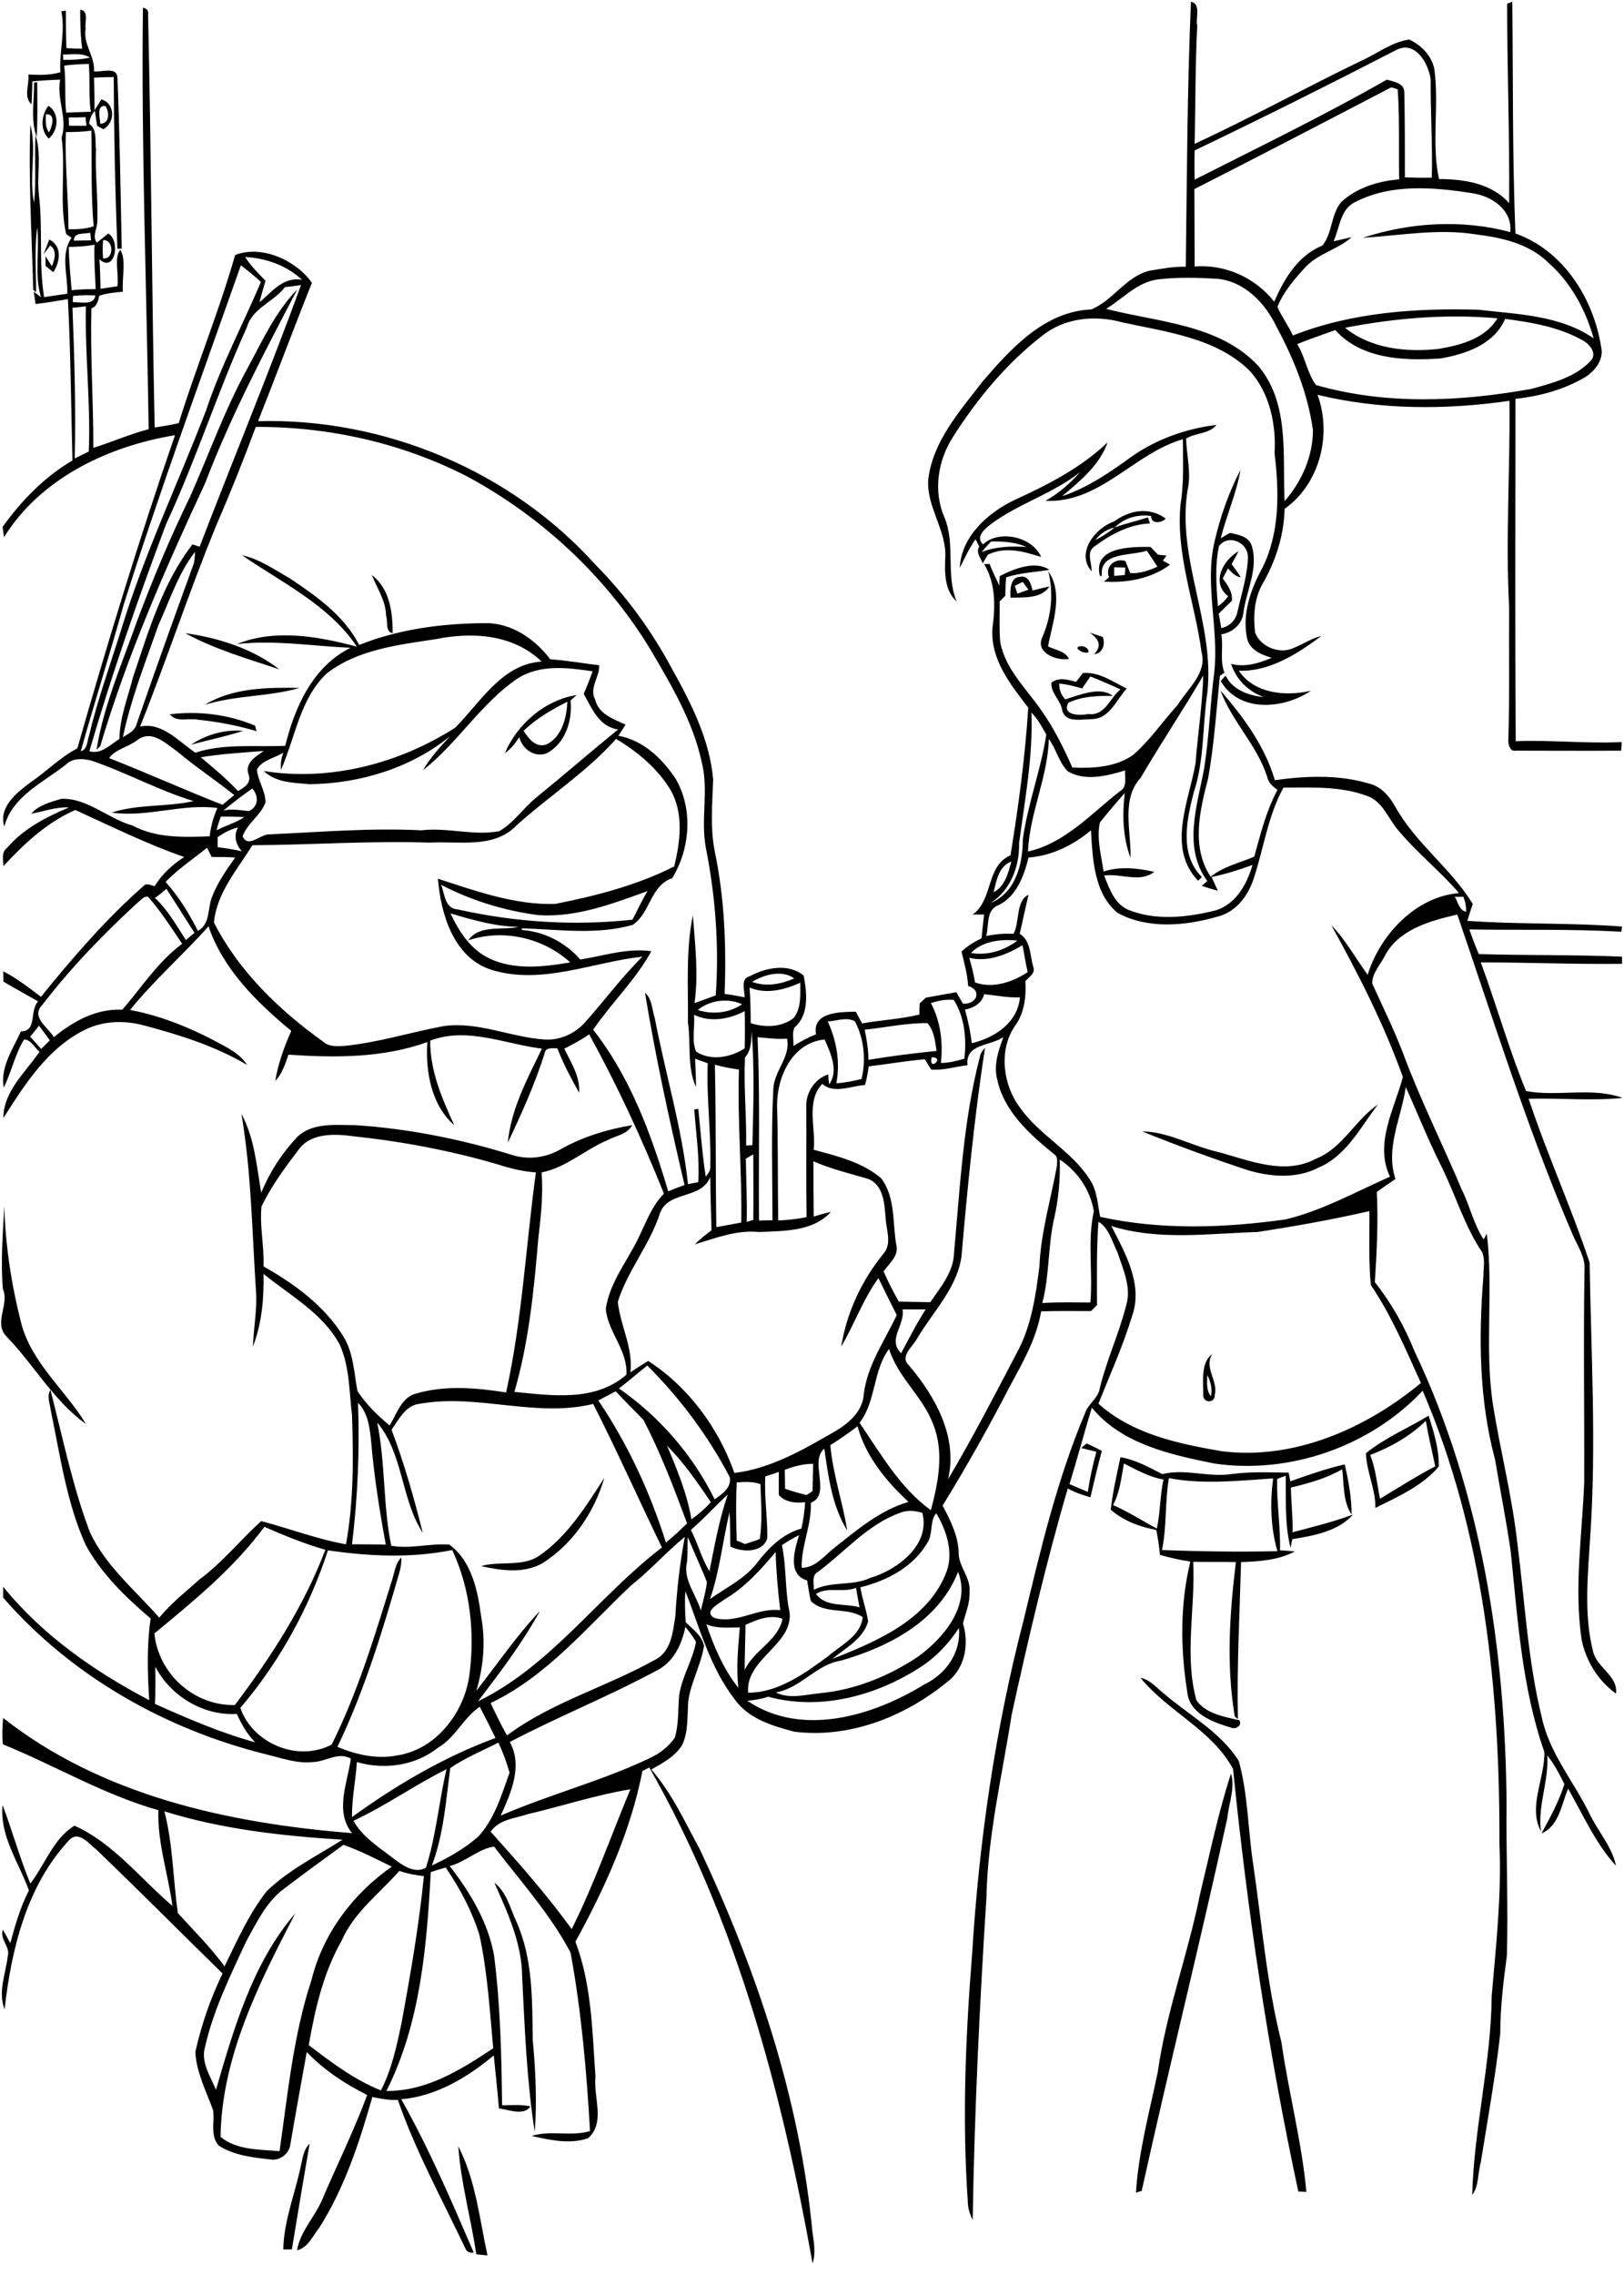 <?xml version="1.0" encoding="utf-8"?>
<!-- Generator: Adobe Illustrator 21.0.2, SVG Export Plug-In . SVG Version: 6.00 Build 0)  -->
<svg version="1.2" baseProfile="tiny" id="Layer_1" xmlns="http://www.w3.org/2000/svg" xmlns:xlink="http://www.w3.org/1999/xlink"
	 x="0px" y="0px" viewBox="0 0 567 794" overflow="scroll" xml:space="preserve">
<path d="M160,749.1c6.1,11.8,7.4,25.3,10.2,38.1c-1.3-0.1-2.6-0.3-3.9-0.4C164.4,774.2,160.9,761.8,160,749.1 M105,756.1
	c0.7-2.8,0.9-5.8,3.1-7.9c-2.1,12.3-4.2,24.6-6.2,36.9c-0.8,0-2.3,0-3,0C99.1,775.1,103,765.7,105,756.1 M172.6,657.1
	c4.3,3.3,5.5,8.9,7.7,13.6c5.8,13,5.5,27.4,5.7,41.3c1,10.6,1.5,21.5,0.7,32.1c-2.8-17.9-3.5-36.2-4.4-54.3
	C182.2,678.2,177.2,667.5,172.6,657.1 M419,661c3.4-14,6.4-28.6,10.8-42c1.5,5.1-0.8,10.5-1.3,15.6c-9.5,43.5-20.3,86.7-29.9,130.1
	c-0.5,0.1-1.5,0.4-2,0.6c0.9-14.2,4.7-28.1,7.6-42C407.2,702.1,414.8,682,419,661 M398.2,585.6c3.5,0.7,5.7,3.6,8.4,5.7
	c8.8,7.5,19.6,13.3,25.9,23.3c3.3,11.9,3.2,24.4,5.1,36.5c3,20.6,4.7,41.5,9.8,61.7c2.5,17.5,7.1,34.7,8.7,52.2
	c-0.7,0-2.1-0.1-2.8-0.1c-10.5-48.7-17.8-98-22.8-147.5C423.2,603.8,407.8,597.4,398.2,585.6 M188.1,543.1
	c10-6.8,16.5-17.4,22.9-27.3c-3.5,12-11,23.1-21.6,29.8c-6.6,3.7-14.4,2.6-21.4,1C174.4,544.7,182.1,547,188.1,543.1 M408.1,515.9
	c-1.4,8.3-0.7,16.8-2.4,25.1c13.4,0.5,26.9,0.7,40.3,0.4c-2.4-8.2-2.6-17-1.5-25.4C432.5,516.8,420.1,518.2,408.1,515.9
	 M392.4,510.8c-0.9,4.9-1.4,10.1-3.8,14.5c5.3,2.3,10.2,5.5,15.3,8.2c1.2-5.6,1.1-11.4,2.3-17.1C401.2,515.5,396.8,513,392.4,510.8
	 M391.2,508.6c5.3,0.9,9.9,3.5,14.6,5.9c8-2,16,1.2,24,0c6.7-0.9,13.4-0.6,20.1-0.5c0.2,0.8,0.5,2.3,0.6,3c6.3-2.2,12.5-4.4,19-5.9
	c1.3,5.7,2.4,11.6,2.4,17.5c-3.1-4.5-2.6-10.5-3.3-15.8c-5.5,3.2-11.7,4.9-17.9,6.4c0.1,5.2,0.7,10.4,0.6,15.6
	c7.1-1.9,14.2-3.6,21.1-6.2c-5.2,5.9-13.8,7.4-21.2,8.6c-0.2,0.8-0.5,2.3-0.6,3.1c-2.1-8.2-1.6-16.8-1.7-25.2c-1,0.3-2,0.7-3,1.1
	c-0.2,8.3,1.2,16.5,1,24.9c1.7,0.1,3.5,0.2,5.2,0.4c-5.7,3-12.4,3.5-18.8,3.7c-0.5,18.3-1.5,36.5-1.1,54.8l-1.1-0.9
	c-3-17.8-1.8-36.1,0.4-53.9c-5-0.1-9.9,0-14.9-0.1c0.8,16-3.2,32.6,1.1,48.3c3.2,4.7,9.7,5.8,15,7c1.1,1.8-1.2,3.3-2.8,2.6
	c-6.4-1.9-14.7-4.8-15.4-12.6c-2.4-15-2.5-30.7,1.1-45.4c-3.6-0.5-7.1-1.3-10.6-2.3c-0.3-2.9-0.7-5.8-1.3-8.7
	c-5.8-1.1-11.5-3.2-15.9-7.1C388.5,520.7,389.9,514.7,391.2,508.6 M478.4,507.8c1.9,4.9,2.4,10.2,3.4,15.3
	c6.4-3.8,12.7-7.9,19.3-11.3c-1.1-5.3-2.4-10.6-3.3-15.9C492.3,501.3,485.5,505.1,478.4,507.8 M476.9,507.2
	c6.7-5.4,14.6-8.7,21.9-13.1c1.8,5.8,3.7,11.7,3.5,17.8c-5.8,6.8-14.3,10.5-22.1,14.4C480.3,519.7,477.1,513.7,476.9,507.2
	 M421.5,479.9c0,2.5-0.5,5.3,1.3,7.4C423.3,484.7,422.7,482.2,421.5,479.9 M420.1,486.9c0.1-4.7-1-11.2,3.1-14.3
	c-2.9,5,2.2,9.2,0.9,14.4C424.2,489.8,420,489.8,420.1,486.9 M1.5,421c0.4,13.8,2.5,27.5,5.9,40.8c3.6,13.9,15.4,23.3,22.6,35.2
	c-11.3-8.1-18.1-20.6-27.7-30.5c-4.7-4.8,1.1-11.2-1.3-16.6C0.2,440.3,1,430.6,1.5,421 M459.5,404.4c9.3-3.7,13.7-13.6,21.6-18.9
	c-6.1,7.9-11,17.9-20.7,22c-7.7,4-16.8,3.3-24.8,0.9c-12.4-4.1-24.7-8.6-36.8-13.5c8.8,0,17.4,5.1,26.2,7.1
	C436,404.9,448.4,410.4,459.5,404.4 M66.7,259.9c5.3-3.5,11.8-5.4,18.2-4.8C78.9,257,72.8,258.3,66.7,259.9 M59.3,249.3
	c10.1-1.2,20.4,0,29.8,4c0.1,0.5,0.3,1.4,0.5,1.9c-6.7-2-13.6-3.3-20.5-4C65.8,250.5,61.6,252.3,59.3,249.3 M182.8,255.1
	c1.8,2.7,4.3,6.1,8.1,4.7c5.4-2.8,6.9-9.3,7.2-14.9C192.6,247.7,187.2,250.8,182.8,255.1 M176.3,262.8c4.3-10.1,14-18.5,25-20.2
	c-0.5,0.5-1.6,1.4-2.1,1.9c0.7,7-1.8,15.1-8.5,18.5c-4.3,1.4-8.3-1.6-9.4-5.7C179.9,259.3,178.5,261.4,176.3,262.8 M71.5,246
	c9.7-6,22-6.1,33.1-5.9C94,243.2,82.3,242.6,71.5,246 M377.8,240.3c-2.6-0.8-5.3-1.5-8-1.7c0,2.1,0.7,4,2.1,5.5
	c5-1.5,12.3-4.7,16.6-1.2c-5.3-0.1-10.7,0.1-15.5,2.4c-2.4,4.5,4.2,4.5,7,3.9c5.8,0.8,7.5-5.6,11.2-8.6c-3.5-1.6-7-3.1-10.5-4.5
	C379.8,237.4,378.8,238.8,377.8,240.3 M378.1,234.9c5.7-0.5,10.4,3.1,15.3,5.4c-3.7,4-6,10.7-12.4,10.7c-3.4,0-8.8,1.4-10.1-2.9
	c-0.4-3.6-4.2-6.2-3.8-9.9c2.6-1.9,5.8-1,8.6-0.2C376.5,237,377.3,235.9,378.1,234.9 M376.1,226.2c0.8-1.5,4.4-0.3,3.9,1.5
	C378.7,228.1,376.8,227.3,376.1,226.2 M380.5,220.8c1.5,0.5,3,1,4.5,1.5c1,2.4,0,5.9-3,6C385,225.3,383.4,222.9,380.5,220.8
	 M64.7,221c11.6,1.6,23.5,5.4,32.8,12.6C86.4,229.9,74.9,226.6,64.7,221 M354.3,204.5c0.3,0.9,0.6,1.8,0.9,2.7
	c1.3-0.5,2.6-0.9,3.9-1.4c-0.7-0.9-1.4-1.8-2-2.7C356.2,203.5,355.2,204,354.3,204.5 M356.3,201.3c2.9-0.5,3.7,2.7,4.2,4.8
	c2-0.5,3.9-1,5.9-1.4c-2.8,4.3-9,3.8-13.6,3.9C352.7,205.9,352.6,201.4,356.3,201.3 M129.8,200.7c6.3,4.7,7.3,13.1,7.3,20.3
	c-2.7-0.5-1.6-4.1-2.3-6.1C134.7,209.7,131.7,205.4,129.8,200.7 M366,199.4c5.4,7.8,1.5,17.7-0.1,26.2c2.5,1.3,6.1,1.6,7.3,4.4
	c-4.4,0.7-12-2.2-9.2-7.8C367.1,215,367.9,207,366,199.4 M389,198c0,0.8,0,2.3,0,3c1.2-0.1,2.5-0.2,3.7-0.3c0-0.6,0.2-1.9,0.2-2.6
	C391.6,198.1,390.3,198,389,198 M384,200.9c-2.5-10.1,11-10.1,17.7-10c0.9,0.9,1.7,1.8,2.6,2.7c0.8,0.1,2.3,0.2,3,0.3
	c-0.3,0.4-1,1.3-1.3,1.8c0.6,0.3,1.9,1,2.5,1.4c-6.6,4.9-15.1,6.4-23.1,5.9c0.5-0.4,1.4-1.1,1.8-1.5c-1.5-3.8,2-6.8,5.7-5.7
	c0.6,1.4,1.1,2.8,1.7,4.2c3.3,0.3,6.5-0.9,9.5-2.2c-1.2-1.9-2.5-3.8-3.7-5.6c-5.5,1.9-16.7,0.3-15.7,8.9L384,200.9 M389,182
	c5.4-4,12.3-5.2,18-1c-1.4,1.6-5.2,2-5.1-0.9c-4.6-0.7-9.5,0.7-12.7,4c-2.8,0.6-5.1,2.2-6.8,4.4c2.4-1.2,4.7-2.7,6.8-4.4
	c3.8-1.4,7.8-2.3,11.6-3.5c0.2,0.5,0.5,1.6,0.7,2.1c-7.3,0.3-13.9,3.9-19.6,8.2c-2.7,2-0.6,5.8-0.8,8.5
	C375.5,193,382.4,184.2,389,182 M86.1,129.1c5.3-9.7,9.9-20.1,17.7-28.1c-11.5,22-23.3,44.3-32.2,67.7
	c-13.9,29.8-27.2,60.1-36.6,91.7c-0.3,0.3-1,1-1.3,1.3c2.5-15.5,8.9-30.1,14.1-44.8c5.5-14.7,11.6-29.2,18.5-43.4
	C72.9,158.7,78.3,143.4,86.1,129.1 M17.2,83.6c4.6,2.2,3.8,7.9,1.4,11.4c-0.9-0.7-1.8-1.5-2.7-2.2c0-0.9,0-2.6,0-3.4
	c0.7,1.2,1.5,2.4,2.2,3.5c1-2.1,1.9-5.7-0.6-7.2c-0.6,0.8-1.7,2.3-2.3,3.1C15.9,87.1,16.5,85.3,17.2,83.6 M16,39.9
	c0,2.1-0.3,4.5,1.1,6.3C18.2,44.3,19.6,39.5,16,39.9 M17,48.4c-3.1-3.2-2.6-8.1-0.1-11.5C20.9,39.5,20.4,45.6,17,48.4 M11.9,28.8
	l1.1-0.1c0,6.4,0.2,12.7-0.2,19.1C10.6,41.8,12,35.1,11.9,28.8 M139.4,653c-6.9,7.9-15.8,14.4-20.1,24.3
	c-6.4,11.2-9.3,23.9-11.5,36.5c7.9,6,15.9,12.1,25.2,15.8c3.8-7.4,5.5-15.5,7.2-23.5c3.1-17,6.1-34.1,7.8-51.3
	C145,654.5,142.1,653.9,139.4,653 M150.4,653.4c-1.4,25.9-3.6,52.9-15.5,76.4c14.1,0.1,26-7.4,37.3-14.9c-1.2-13.2-2-26.5-4.8-39.5
	c-2.6-8.4-6.8-16.3-11.8-23.6C153.9,652.3,152.2,652.8,150.4,653.4 M99.2,659.2c-6.3,4.6-9.6,11.9-13.3,18.5
	c-5.5,11.9-11.4,23.8-14.3,36.7c-1.6,5.3,1.9,10.3,3.8,15c6.3-21.6,12.8-44.3,27.7-61.6c-12.6,24.3-25.7,50-26.1,78
	c5.6,4.7,13.7,4.4,20.6,5c2.9-20.1,4.8-40.5,11.2-59.9c4-16.1,14.5-30,28-39.4c-5.6-2.7-11.1-5.6-16.9-7.6
	C113,648.9,106,654,99.2,659.2 M57.4,632.2c3,11.6,3,23.7,4.7,35.5c5.5,6.1,11.4,11.9,16.3,18.6c4.4-9,8.5-18.3,14.7-26.2
	c7.7-7.5,17.5-12.3,26.5-18C98.7,640.8,77.6,638.5,57.4,632.2 M184.2,633.2c-4.5,1.5-9.9,1.8-12.9,6.1c9.9,11,19.6,22,28.3,34
	c7.9-15.8,13.7-32.5,20.5-48.8C207.9,626.5,196.2,630.4,184.2,633.2 M123.4,635.5c3.2,5.7,8.9,9.2,13.9,13.1
	c3.2,2.4,7.3,5.5,11.4,3.3c3.6-11.2,4.5-23,7.2-34.4C144.8,623,134.6,630.3,123.4,635.5 M157.2,617.1c-1.5,11.4-2.3,23.1-6.4,34
	c5.8-2.7,11.4-5.9,16.2-10.1c5.7-6.2,8.1-14.5,10.9-22.3c-1-3.6-2.3-7.1-3.9-10.5C168.4,611.1,162.4,613.5,157.2,617.1 M152.9,610
	c-7.9,6.3-18.7,7.8-28.3,5c-0.4,6.4-1.8,12.8-1.7,19.2c15.5-11.2,32.1-21,50.1-27.6c-1.8-3.7-3.6-7.3-5.5-10.9
	C161.8,599.5,159,606.5,152.9,610 M54.2,581.7c0.1,4.3,0.1,8.7-0.1,13c11.4,5.1,22.9,10.1,35,13.4c-2.8-2.8-4.8-6.3-6.4-9.9
	C71,598.9,59.6,592,54.2,581.7 M321,582.1c-15.4,9.9-34.8,15-52.8,10.1c-2.4,0.8-4.8,1.2-7.3,1.4c19,12.9,44,5.3,62-5.8
	c7.5-3.6,12.7-11.2,11.9-19.6C331.2,573.7,326.6,578.6,321,582.1 M239.3,567.8c-1.3,6.3-4.2,12.5-10.3,15.4c-16.7,9-34.3,16-51,24.8
	c4.6,8.4,0.4,17.8-3.2,25.7c17-7.4,35.1-12,51.9-20c3.5-1.6,6.7-4,8.9-7.2c1.4-4.7,1.1-9.7,1.5-14.6c0.9-6.6,4.7-12.3,5.9-18.8
	C242,571.2,240.6,569.5,239.3,567.8 M246.6,566.9c2.7,7.9,6,15.7,11.2,22.2c-0.8-7-0.1-14.1,0.5-21.1
	C254.3,568,250.3,568.5,246.6,566.9 M260.3,567.1c-0.1,5.3-0.3,10.6-0.3,15.8c3.1-6.9,11.7-10.2,13.2-17.9
	C268.8,563.4,264.3,565.3,260.3,567.1 M284.9,556.3c3.4,4.8,10.2,3.2,15.2,4.7c-0.4-2.3-0.9-4.5-1.2-6.8
	C294.3,556,289.1,553.7,284.9,556.3 M293.6,579.6c-8.6,1.3-14,9.6-22.7,11.1c4.7,2.4,10.1,0.8,15.1,0.3c12.3-1.1,24.2-5.9,34.4-12.7
	c9-6.5,18.7-17.9,14.1-29.7C327.8,565.8,310.3,574.8,293.6,579.6 M253,558.2c-1.9,1.5-7.6,4.2-3.6,6.5c7.9,2.2,15.1-3.7,23-2.7
	c-0.8-6.8-1.4-13.5-1.6-20.3C265.6,547.8,260.2,554,253,558.2 M114.5,541.1c-6.5,20-16.9,39-30.6,55c4.4,12.5,20.1,19,31.9,12.8
	c9.2-18.4,15.1-38.2,21.2-57.8c0.8-2.6,1.1-5.5,3.1-7.5c0.1,1.9-0.2,3.8-0.8,5.7c-5.9,20.5-12.2,41.1-21.5,60.4
	c6.5,2.7,13.7,4.4,20.8,3c13.4-2,23.2-14.5,25.2-27.5c2.1-14.8,0.5-30.5-5.9-44.2C143.6,543.9,128.8,543.2,114.5,541.1 M240.1,536.4
	c-0.1,2.9,0,5.8-0.2,8.6c-1.6,6.2,3.1,11.4,4.8,17.1c0.7-3.3,1.8-6.6,2.1-10C244.7,546.9,242.3,541.7,240.1,536.4 M220.4,553.3
	c-15.5,14.6-29.5,31.8-49.1,41.1c1.8,3.8,3.6,7.6,5.7,11.3c15.6-11.6,34.7-16.9,51.5-26.3c5.9-2.8,6.4-9.8,7.3-15.4
	c0.5-9.3,1.6-18.5,3.3-27.6C232.6,541.7,227,548.1,220.4,553.3 M273,539.3c1.5,7.1,1.1,14.5,2.3,21.6c3.5,12.6-15.2,17.5-14.1,29.9
	c10.5,0,19.7-6.7,27.9-12.7c4.5-4,11.4-7,12.1-13.7c-5.5-3.6-13.2-0.8-18.1-5.6c-0.6-2.4-0.9-4.8-1.3-7.2c-7-2-4.4-10.7-2.8-15.8
	C276.9,536.8,274.9,538,273,539.3 M92.3,532.9c-10.7,14.5-24.7,25.9-38.4,37.2c1.4,14.1,13.8,25.3,28.1,25
	c12.6-16.7,24.1-34.5,31.6-54.2C106.2,538.8,99.2,535.9,92.3,532.9 M324.1,537.9c-4.8,8.8-14.3,13.8-23.7,16.1
	c0.6,4,2.1,7.9,2.7,11.9c-1.7,6.1-7.9,9.3-12.5,13.1c15.5-6.1,33.6-13.7,39.9-30.5c2.5-6.9-0.2-14.6-3.6-20.3
	C324.7,530.3,325.7,535,324.1,537.9 M314,528.1c-11.2,4.1-19.1,13.6-28.4,20.5c-2.4,1.3-1.3,4.2-1.5,6.3c6.2-3.2,13.5-1.2,19.8-4.2
	c9.5-2.8,21.1-11.6,18.1-22.7C319.3,527.2,316.5,527,314,528.1 M241.2,534c2.5,4.7,3.7,9.9,6.5,14.4c1.8-9,3.4-18.1,6.4-26.8
	C249.7,525.7,245.7,530.1,241.2,534 M257.2,517.4c-0.3,6.8-0.2,13.5,0,20.3c1,0.4,2,0.8,2.9,1.2c1.8-0.6,3.5-1,5.2-1.8
	c0.9-6.3,0.4-12.7,0.2-19.1C262.8,517,260,517.2,257.2,517.4 M267.2,515.3c-0.4,7.2,0.8,14.4,0.7,21.6c-1.7,5.2-8.8,4.9-12.9,2.9
	c-0.1-4,0-8-0.3-12c-2.4,10.1-3.4,20.5-6.8,30.3c5.6-4,12.1-7,16.4-12.6c4-5.2,9-10.2,15.5-12c0.7-3,1.1-6.1,1.3-9.2
	c-3.3,0.4-6.8,0.1-9.2-2.5c0-2.7,0-5.4,0-8.1C270.4,514.3,268.8,514.8,267.2,515.3 M274,513c0,2.2,0.1,4.4,0.1,6.6
	c2.5,0.9,5,1.6,7.5,2.2c0.5-0.3,1.6-1,2.1-1.4c0.1-3.2,0.1-6.4,0.2-9.5C280.4,510.9,277.1,511.8,274,513 M232.9,504.6
	c3.5,8.3,7,16.7,8.5,25.7c2.5-1.8,4.8-3.8,6.8-6C243.5,517.4,238.8,510.5,232.9,504.6 M289.9,504.4c0.9,10.2,4.3,19.8,5.9,29.8
	c-5.3-8.6-6.6-18.8-8-28.6c-5.4,4.4,2.6,16.1-4.7,18.9c0.3,7.8-3.4,15-3.2,22.7c4.8,0,7.9-4.2,11.3-6.9c8-6.3,16-13.2,26-16.1
	c-7.8-7.2-15-16-17.8-26.4C296.4,500.1,293.2,502.3,289.9,504.4 M125,489.6c0.6,16.5-0.1,33-2.1,49.4c3.9,0,7.9,0,11.8,0.1
	c-2.2-11.9-4.1-23.8-5.1-35.8C129.1,498.5,128.6,493.3,125,489.6 M146.9,489.9c-5.2,0.4-7.5,5.3-10.2,9.1c4.4,11.7,7.9,23.9,10.9,36
	c-7.6-11.7-6.8-27.7-15.9-38.5c2.9,14.2,2,28.9,4.9,43c6.7,1.2,13.5-0.9,20.3-0.4c7.8,5.8,9.9,16,11.1,25.2
	c1.6,8.6,0.8,17.5-1.7,25.8c7.4-9.3,14-19.2,22.2-27.8c-6.1,11.1-13.9,21.4-21.6,31.5c25.5-12.4,42-36.7,64.2-53.7
	c-8.1-16.7-15.6-33.6-24-50.1C187.1,494.9,166.8,486.4,146.9,489.9 M208.9,488.8c10.3,15.2,18.1,32.1,23.6,49.6
	c2.6-2.1,5-4.4,7.4-6.7c-4.6-12.3-9.2-24.6-15.3-36.2c-3.2-3.3-6.5-6.5-9.6-9.9C212.9,486.7,210.9,487.7,208.9,488.8 M216.1,484.6
	c14.1,9.8,25.8,23.2,33.4,38.7c2.7-1.9,5.9-4,5.3-7.7c-7.5-14.4-17.3-27.5-28.8-39C222.7,479.2,219.5,482,216.1,484.6 M300.1,496.6
	c7.4,10.8,14.1,22.7,24.9,30.5c2.6-9.7,4.7-20.4,0.8-30c-3.6-9.7-12.3-16.3-15.4-26.3C304.7,478.5,305.9,489.1,300.1,496.6
	 M315.1,457c1,5.5-5.4,10.4-0.5,15.3c2.8-5.1,5.4-10.4,8.6-15.3C320.5,457,317.8,457,315.1,457 M439,430c-17,0.5-34.5,3.1-51-2.1
	c4.9,9.5,11.1,20.4,7.3,31.3c-3.2,10.5-7.7,20.5-11.8,30.7c11.7,10.6,27.9,14,43,16.6c25.3,3.2,50.4-7.9,69.6-23.8
	c-5.3-11.7-10.3-23.6-17.5-34.2c-0.8-8.5-0.4-17.2-0.5-25.8C465.1,425.7,452.1,428,439,430 M370,404.7c0.2,6.8-0.4,13.6-1.9,20.3
	c-2.3,9.8-1.6,20-4.2,29.8c5.6-0.4,11.2-0.2,16.8-0.2c0.9-10.6-1.1-21.5,1.2-31.9C380.6,415.3,376.3,408.9,370,404.7 M284,405.3
	c0,6.5,0,12.9,0.1,19.3c2-0.6,4-1.2,6-1.6c-6.3,6.9-16.4,6.6-25,7c-7.8-0.8-15.2,2.1-22.5,4.3c1.8-1.8,3.8-3.4,5.8-4.9
	c-0.1-6.2-0.4-12.4-0.4-18.6c-3.3,8.2-15.3,4.5-17.8,13.3c-3.6,10.7-11.2,19.6-14.5,30.3c0.9,8.3,5.4,16.1,4.4,24.6
	c2-1.4,4.1-2.7,6.2-4c14,9,24.6,23.4,30.1,39.1c12.6-1.5,23.8-8,34.6-14.2c5.1-2.9,10.3-7.2,10.6-13.5c1.3-10.1,7.3-18.5,11.5-27.4
	c-2.2-4.3-4.3-8.6-6.4-12.9c-5.4,7.4-8.4,16.1-13,23.9c1.9-11.9,7.2-23.2,14.8-32.5c3-3.5,0.9-8.3,0.7-12.4
	c-0.4-5-0.7-11.7-6.3-13.7C296.5,409.5,290,408,284,405.3 M260.4,404.4c0.1,7.4,0.5,14.7,0.3,22.1c0.8-0.3,1.5-0.5,2.3-0.7
	c0.1-7.6,0-15.3,0-22.9C262.1,403.4,261.3,403.9,260.4,404.4 M104.3,401.2c-4.8,6.3-9.6,12.8-13,19.9c-0.7,7,1,13.9,0.7,20.9
	c10.8,6.1,21.2,13.7,27.8,24.3c3.6,5.8,3.8,12.7,5,19.2c3,4.6,7,8.5,11.2,12c2.7-4.1,4.1-10,9.6-11.2c10.1-2.9,20.9-1.9,31.1-0.3
	c5.6-25.3,6.9-51.2,10.4-76.8c-4.5-0.3-9-1.4-13.3-2.8c-16.4-4.8-33.3-8-50.3-9.8C117,395.7,108.6,395.3,104.3,401.2 M249.6,371.6
	c0.4,18.9,0.2,37.8,0.5,56.7c2.9-0.5,5.8-1.1,8.7-1.6c0.3-17.8-1.4-35.6-0.8-53.4C255.2,372.9,252.4,372.4,249.6,371.6 M325.3,369
	C324,374.3,330.2,369,325.3,369 M271.3,386c0.4,13.3,0.2,26.7,0.4,40c3.3-0.2,6.6-0.5,9.9-1.2c-0.2-13,0-25.9-0.1-38.8
	c-0.1-4.8,3.1-9.6,7.7-11c0,1.1,0.1,2.3,0.3,3.4c3.4-4.5,0.5-10.9-1.6-15.6C276.6,363.9,271.2,375.9,271.3,386 M337.8,371.8
	c-4.2,0.4-8.4,1.9-12.7,1.5c-0.7-1.2-1.5-2.4-2.2-3.6c-6.6,0.6-13.1,1.7-19.6,2.5c-0.3,2.2-0.7,4.4-1.3,6.5
	c-4.8,0.3-10.9,3.2-14.9-0.4c-5.8,6-2.2,15.5-3,23c8.2,2.2,16.9,4.3,23.5,9.9c5.2,6.8,3.9,15.7,5.4,23.7c0.7,3.7-2.7,6.1-4.5,8.9
	c1.6,3.6,3.4,7.1,5.3,10.5c3.7,0.1,7.3,0.1,11,0.2c3.6-5.3,8.2-10.6,8.3-17.4c2.1-22.8,3.2-45.9,9-68.2c0.2-1.3,1-2.3,1.8-3.2
	c-3.7,24.1-6.1,48.4-8.2,72.7c-1.5,11.1-9.9,19.3-15.4,28.6c-1.5,2.9-6.4,6.5-2.9,9.6c9.2,10.9,17.1,25,13.6,39.7
	c8.6-14.5,16.3-29.4,24.1-44.3c5-9.2,6.5-19.7,7.8-30c0.5-11.9,4-23.4,6.1-35c0-1.4,0.5-3.2-0.9-4.1c-8.5-6.9-17.5-14.9-19.9-26
	c-1.4-5.1,0.4-10.2,2.1-14.9C345.7,365.1,336.9,364.3,337.8,371.8 M264.5,362c0.9,21.3,0.3,42.7,0.5,64c1.6,0,3.1-0.1,4.7-0.1
	c0-15.3-0.5-30.6,0.3-45.9c0.3-6.3,6.1-11.1,4.8-17.5C271.4,362.8,267.9,362.3,264.5,362 M262.4,359.8c-0.1,3.3,0,6.7-2.3,9.3
	c-0.5,10.3,0.6,20.5,0.4,30.7c0.6,0,1.6-0.1,2.2-0.1C263,386.5,263.5,373.1,262.4,359.8 M10.5,361.8c1.3,1.4,2.6,2.9,3.9,4.3
	c1-1,2-2,3-3c-1.2-1.7-2.5-3.4-3.8-5.1C12.6,359.3,11.6,360.6,10.5,361.8 M301.9,359.4c0.7,3.4,1.3,6.9,1.3,10.5
	c7.9-1.3,15.9-2.3,23.8-3.1c-0.5-3.4-0.9-7.1-3.2-9.7C316.6,357,309.3,358.6,301.9,359.4 M289,356.5c3.1,6.8,4.4,14.3,3,21.6
	c3-0.2,5.9-0.8,8.8-1.5c1.6-6.7,0.9-14-2.3-20.1C295.7,354.8,292,356.4,289,356.5 M242.3,354.2c0.4,4.2-0.9,8.8,0.7,12.8
	c5.1,3.4,12.1,2.1,17-1.1c0.1-4.4,0.1-8.7,0-13C254.5,355.8,248,356.9,242.3,354.2 M325,350.1c3.4,6.4,4.3,13.8,3.5,20.9
	c2.8,0,5.5-0.7,8.2-1.5c0.8-6.9,0.1-14.5-3.7-20.5C330.2,348.7,327.5,349.3,325,350.1 M243.6,352.5c5.1,1.7,11,1.1,15.5-2
	C254,348.2,247.9,349.1,243.6,352.5 M343.6,347c-0.8,3.2-3.7,4.8-6.7,5.4c1.1,3.8,1.9,7.7,2.4,11.7c8-1.9,16-7.1,16.8-16
	C352,348.3,347.8,347.4,343.6,347 M261.7,344.7c0.3,4.1,0.4,8.3,0.4,12.4c4.9,1.6,11,1.5,15.1-1.9c2.6-3.5,2.2-8.1,2.2-12.2
	C273.8,345.5,267.6,347.1,261.7,344.7 M262.6,342.7c4.9,1.8,10.1,0.8,14.7-1.2C273.1,338.4,266.8,340.1,262.6,342.7 M338.4,334.3
	c0.8,2.8,1.6,5.7,2,8.6c6.3,2.2,13.1-0.1,18.4-3.6c-0.7-3.1-1.2-6.3-1.8-9.4C351.5,333.2,344.9,335.9,338.4,334.3 M339,332.6
	c5.7,1,11.6-0.8,16.2-4.3C349.5,327.7,343.1,328.4,339,332.6 M157.3,318.8c2.9,6.3,6.9,12.4,13.3,15.6c8.8,4.3,19.1,3.1,28.5,1.5
	c-9.5-8.6-23.4-11.8-35.6-7.7c3.8-5.6,11.9-3.4,17.6-4.7C173,323.4,165.1,321.1,157.3,318.8 M507.9,313c1.2,1.8,1.5,4.8,4,5.2
	c0-1.8-0.3-3.6-1-5.2C510.1,313,508.6,313,507.9,313 M48.1,315c-12,11-23.4,22.8-33.3,35.7c-4.2,4.3,2,7.8,4,11.3
	c6.8-5.6,14.8-10,23.9-9.6c6.8-7.8,12.4-16.7,20.9-23c-3.8-5.6-7.4-11.3-11.9-16.4C50.1,312.7,49.1,314.3,48.1,315 M54.1,313.4
	c4.5,4.2,7.5,9.6,10.8,14.7c1-0.9,2-1.7,3-2.5c-3.2-5.1-6.5-10.3-9.8-15.4C56.8,311.4,55.5,312.4,54.1,313.4 M154,308.8
	c1.3,3.2,1.3,8.4,5.8,8.6c20,4.5,40.7,5.8,61,3.6c1.8-3.3,3.3-6.8,5.3-10c-12.2,4.4-24.9,9.3-38.1,8.4
	C176.2,317.9,164.5,314.3,154,308.8 M346.9,311.4c4-2,5.1-6.7,6.2-10.7C348.7,302.3,347.9,307.4,346.9,311.4 M57.8,307.8
	c4.6,5.1,8.2,11,11.3,17.1c4.4-2.4,3.3-7.8,4.9-11.8c1.9-5,5-9.4,8.1-13.8c-2.7-0.2-5.4-0.2-8.2-0.2c-0.5-1.1-1.1-2.1-1.6-3.2
	C67.4,299.8,62.2,303.3,57.8,307.8 M76,292.2c0,1.2,0,2.3,0,3.5c2.8,0.3,5.6,0.8,8.4,1.4c-2.1-2.5-2.9-5.4-1.3-8.3
	C80.5,289.4,78.1,290.7,76,292.2 M77.1,285c-0.6,1.6-1.1,3.2-1.5,4.8c3.2-1.7,6.7-2.6,9.7-4.6C82.6,285,79.8,285,77.1,285 M78,282.9
	c3-0.7,5.9-0.1,8.9,0.2c3.4-1.6,3.5-5.2,1.2-7.9C84.6,277.6,81.3,280.2,78,282.9 M437.7,306.7c-2,6.1-6.3,11.8-12.9,13.3
	c-11.1,3.2-24,4.3-34.5-1.3c-8.4-6.8-8.8-18.9-9.4-28.9c-6.2,5.2-13.7,8.9-21.8,9.5c-1.6,6.4-4.1,13.4-10.4,16.6
	c-4.6,1.6-3.3,7.1-4.4,10.8c3.2-0.7,6.4-0.9,9.6-0.8c2.2-4.3,0.7-11.5,5.2-13.6c-1.1,4.5-2,9.1-3.1,13.6c3.9,2.4,3.6,7.5,4.7,11.4
	c1,2.3-1.4,3.7-2.7,5.1c0.3,5.5-0.3,11.3-3.8,15.9c-5.6,8.5-4,20.5,2,28.4c6.8,9.6,18,15,24.3,25c2.6,3.9,2.7,8.6,3.6,13
	c21.3,4.7,43.3,3.9,64.8,0.9c12.8-3.1,24.4-9.6,36.4-14.9c-5.5-11.6,1.5-23.5,4.5-34.8c-6.6-18.4-15.5-35.9-25-53
	c5,5.1,8.5,11.6,12.7,17.3c4.4-14,16.7-27.2,31.9-28.5c-6.8-7.9-15.1-14.4-21.7-22.5c-3.2-4-5.2-9.6-10.4-11.4
	c-9.3-3.5-19.5-2.9-29.2-2.9C442.7,284.7,441.2,296.1,437.7,306.7 M70.1,264.3c4.5,3.8,9,7.5,13,11.8c2.3-1.3,4.9-2.9,3.6-6
	c-1.2-3.9,2.7-6.1,5.4-8C84.7,262.7,77.3,263.1,70.1,264.3 M366.2,257.9c-0.4,13.5-6.7,25.8-7.3,39.3c13-2.9,22.1-13.3,32.2-21.1
	c2.5-1.5,1.6-4.7,1.7-7.2c-6.3,1.9-13.9,3.9-20,0.3C369.7,266.1,368.8,261.5,366.2,257.9 M180.2,288.2c-7.8,8.1-20.1,5.3-30.2,5.9
	c-20.7-0.7-41.3,0.8-61.9,0.9c-5.2,8.5-12.5,16.7-13.4,27c8.6,16.9,22.7,30.5,37.9,41.4c2.2,2.1,5.3,1.8,8.1,1.6
	c11.7-1.2,22.9-4.8,34.4-6.9c11.9-1.6,23.1,3.9,34.9,4.7c5.3,0.4,10.5-1.9,14.1-5.8c6.8-7.6,12.9-15.9,20.2-23.1
	c-17.5,1.9-35.1,10-52.7,4.6c-13.2-4.2-17.7-19.4-18.7-31.8c13.3,4.3,26.8,9.2,40.9,8.8c14.2-2.8,28.6-6.5,41.6-13.1
	c2.1-8.7,3.4-18.5-1.3-26.7c-4.5-7.5-11.5-13.3-19-17.8C204.8,269.5,191.6,277.9,180.2,288.2 M48.1,258.2c-3.1,2.5-7.9,3.3-10,6.4
	c13.3,5.2,26.3,11.1,39.6,16.3c1.4-1.2,2.7-2.3,4.1-3.4c-6.5-5.2-13.5-9.8-19.9-15.2C57.9,259.5,53,254.6,48.1,258.2 M360.1,248.7
	c0.6,15.4-2.3,30.5-4.3,45.6c0.2,8.1-3,16.5-10,20.9c8.8-3.6,11.3-13.6,11.3-22.2c1.7-12.4,6.3-24.2,8.2-36.6
	C363.8,253.7,362.3,250.9,360.1,248.7 M152,223.1c-13.1,2-27.2,3.6-38,12c-9.3,8.9-10.9,22.3-15.9,33.6c-0.2-2.1,0.1-4.1,0.8-6
	c-3,1.9-7.5,2.6-9.2,5.9c0.3,3.9,3,7.4,3,11.4c-1.6,4.6-6.4,7.3-8,11.9c2,4.4,6.3-1,9.6-0.7c17.6-0.8,35.1-2.3,52.8-1.4
	c9.1-1.1,18.2,2,27.2,0.3c5.1-2.9,8.4-8.1,13-11.8c9.6-7.8,18.9-15.9,28.5-23.7c-6.8-1-9.1-7.4-12-12.4c1.1-2.6,2.2-5.3,3.1-7.9
	c-8.7-1.3-18.4-2.5-26.2,2.5c-12.8,8.7-20.9,22.5-33,32c2.5-4.4,6-8.1,9.4-11.8c-13.7,11.1-31.5,16.5-49,16.7
	c-5.5-0.5-11.8-0.5-16-4.6c23.2,3.7,47.2-2.6,66.8-15.1c8.9-8.9,16.3-22.2,30.2-23.1C179.1,221.3,164.8,220.5,152,223.1 M55.3,218.2
	c-4.5,12.9-9.6,25.7-12.4,39.1c1.9-1.2,4.2-2.2,4.8-4.6c6.4-18.5,13-36.9,19.7-55.3c0.6-1.5,0.6-3.2,0.7-4.8
	C62.2,200.2,59.3,209.5,55.3,218.2 M346,189c-1.1,1.2-2.3,2.5-3.3,3.7c5-2,10.4-2.1,15.7-1.8C354.5,189.2,350.2,188.9,346,189
	 M425.6,190.6c-1.5,6.9-0.9,14-0.4,21c1.4-0.9,2.6-2.1,3.6-3.5c-6.1-4.7-1.8-12.6,3.6-15.7c-0.7,1.5-1.6,3-2.4,4.5
	c1.1,1.5,2.2,3,3.2,4.6c-2-0.3-3.2-1.8-4.5-3.1c-0.6,1.2-1.2,2.4-1.8,3.5c1.7,2.3,3.5,4.7,3.2,7.8c-1.6,1.5-3.1,3-4.6,4.5
	c0.3,1.7,0.6,3.3,0.9,5c2.9-0.5,5.2-2.9,5.7-5.9c1.4-6.3,3.5-12.6,3.6-19.1C435.5,189.2,428.8,186.3,425.6,190.6 M89.3,149
	c-4.3,11.6-8.9,23.1-13.8,34.4c-9.5,23.1-17.3,47-26.6,70.2c7.6-1.7,13.5,5.2,19.3,9.1c10.1-3.3,20.9-1.9,31.4-2.4
	c3.3-13.5,9.6-27.7,22.8-34.2c-13.3-0.6-26.5-2.8-39.7-1.3c13.3-5.4,28.4-2.7,41.9,0.9c-9.7-14.5-26.1-22.3-40.1-31.9
	c6.1,1.3,11.3,5,16.6,8c9.3,6.2,19.1,13.1,24.3,23.3c13.8-5.5,28.8-7.5,43.6-7.6c9.3-0.3,17.7,5.4,23.1,12.6
	c5.7,0.4,11.4,1.4,17.1,2.1c0.2,4.1-3.6,7.9-1.4,12c1.2,5,6.4,6.8,10.6,8.7c-0.8,1.3-1.6,2.6-2.5,3.9c8.5,1.5,15.1,7.8,19.8,14.7
	c6.4,10.6,5.3,24.7-1,35c-7.7,2.6-7.6,12.2-13.8,16.3c-12.6,3.6-25.8,1.6-38.7,1.2l0,0.6c7.8,0.5,15.3,4.4,20.4,10.3
	c8.3-1.3,16.3-4.1,24.8-2.9c-5.4,9.9-13.9,18-20.3,27.4c12.9,16.4,20.3,36.5,26.2,56.4c1.9-0.8,3.8-1.5,5.7-2.2
	c-5.2-22.2-10.1-44.5-13.8-67.1c2.5,2.1,2.4,5.8,3.4,8.8c3.7,19.4,9.5,38.3,11.6,58c1.2-0.2,2.4-0.5,3.6-0.7
	c0.5-8.5-0.8-17-1.4-25.4c0.3,0,1-0.1,1.4-0.2c0.8,7.9,1.4,15.9,2.6,23.7c0.8-1.1,1.8-2.2,1.6-3.7c0.3-12-1.4-23.9-0.9-35.9
	c-1.5-0.5-3-1.1-4.4-1.6c0.1,3.3,0.3,6.6,0.3,9.9c-3.2-7-1.7-15-2.8-22.4c0.1-12.5-0.8-25.3,1.7-37.5c0.8,10.2,2,20.4,0.6,30.6
	c2.5-0.9,5-1.8,7.4-2.7c1.2-17.3-0.1-34.7-3.5-51.7c-1.8-9.9,1.1-19.9-1.4-29.7c-3.1-14.4-10.8-27.2-18.2-39.8
	c-15.3-25-37.5-45.7-63.3-59.7C140.7,154.7,115,148.9,89.3,149 M25.3,107.4c0.7,17.5,1.2,35.1,0.8,52.6c1.6-0.8,3.3-1.6,4.9-2.4
	c0.7-17-1.4-33.8-1-50.7C28.5,107.1,26.9,107.3,25.3,107.4 M25.5,103.3c0,0.5-0.1,1.6-0.1,2.2c2.6-0.2,7.4,1.3,7.9-2.4
	C30.7,103,28.1,103,25.5,103.3 M99.5,100.2c-3.9,5.2-11.4,7.3-13.3,14c-10.2,22.5-17.7,46.2-28.2,68.7C48.2,209,39,235.4,31.2,262.2
	c4.1,1.2,7.3-2.3,10.5-4.3c0.1-7.4,2.9-14.3,4.7-21.4c5.4-16,10.3-32.9,20.8-46.5c0.9,0.3,1.7,0.6,2.5,0.8
	c11.7-30.5,24.2-60.6,35.4-91.3C103.3,99.8,101.4,100,99.5,100.2 M84.1,92.6C70.2,132,55.8,171.2,43.2,211
	c-4.8,17.1-10.2,34.1-15,51.2c2.3-0.6,2.2-3.3,2.8-5.1c3-12.7,7.5-25.1,11.4-37.6c8-26.2,19.8-50.9,29.6-76.4
	c5.1-15.4,12.8-29.8,19.1-44.7C88.9,96.4,86.5,94.4,84.1,92.6 M85.6,89.7c1.9,3.1,4.6,5.7,7.1,8.3c-0.7,2.5-1.5,5-2.1,7.5
	c4.4-3.7,8.4-9.1,14.9-7.8C100.1,92.6,92.8,90.1,85.6,89.7 M24,86.2c0.1,5.1,0.6,10.1,1,15.1c2.8-0.3,5.6-0.4,8.4-0.4
	c-0.2-5.2-0.6-10.3-0.4-15.5C30,86,27,86.1,24,86.2 M36,83.8c-0.2,2.1-0.2,4.3,0,6.4C39.9,90.6,39.8,83.6,36,83.8 M25.8,84
	c2,0,4-0.1,6-0.1c-0.1-0.7-0.2-2.1-0.3-2.7C29.6,81.8,25.7,80.9,25.8,84 M23,46.1c-0.4,11.3,0.9,22.6,0.9,33.9c3,0.1,6-0.1,8.8-1
	c-1-11.1-0.6-22.3-0.8-33.4C29,46,26,46.1,23,46.1 M24,41c0,0.7,0.1,2.2,0.1,2.9c2,0,4.1,0,6.1,0c-0.1-0.7-0.3-2.2-0.3-3
	C27.9,41,25.9,41,24,41 M35,43.2c3.4-0.1,3.2-4.1,1.8-6.2C33.5,36.6,35,41.3,35,43.2 M22.4,22.9c0.7,5.4,0.1,10.9,0.7,16.4
	c2.9-0.1,5.7-0.2,8.6-0.3c-0.8-5.5-0.2-11.1-0.7-16.7C28.1,22.4,25.3,22.5,22.4,22.9 M22,19c0,0.5,0.1,1.4,0.1,1.9
	c3.1,0,6.3-0.1,9.3-0.8C28.6,18.3,25.1,19.1,22,19 M49.9,2.7c1.4,0.3,2,1,1.8,2.3c1.1,48.1,1.3,96.2,2.3,144.2
	c2.8-0.4,5.6-0.9,8.4-1.5c6.1-19.7,14-38.8,19.7-58.7c9.3-3.6,21.2,1.8,26.8,9.7c-6.4,16-12.4,32.2-18.8,48.3
	c44-1.2,88.3,17.3,117.8,50.1c10.6,10.7,19.6,23,26.7,36.3c6.7,12,13.2,24.8,14.4,38.7c-0.3,8.4-1.1,17,0.6,25.3
	c3.4,16.3,4,33,3.4,49.5c2.3,0.3,4.6,0.7,7,1.2c0-2.5-1.6-6.5,1.8-7.4c5.6-3,13.5-4.6,18.8-0.2c1.1,5.9,2,13.7-3.2,18.1
	c-1,1.9-0.2,4.3-0.4,6.5c2.5-1.6,5.1-3,7.9-4.1c-1.4-7.9,8.6-7.8,13.9-7.9c0.7,1.4,1.5,2.8,2.2,4.1c6.6-1.2,13.5-1.5,20-3.1
	c0-1.3,0-2.6,0.1-3.9c0.7-0.7,1.5-1.4,2.2-2c3.5-0.6,7-1.3,10.6-1.9c0.8,1.3,1.5,2.7,2.3,4c4.7,0.4,6.9-4.6,1.8-6.2
	c-0.2-4.1-1.4-8.1-2.3-12c2.1-1.9,4.4-3.4,7-4.6c0.3-2.8,0.5-5.5,0.9-8.3c-1.3,0-2.7,0-4,0c7.3-5.3,4.5-16.8,13.2-20.7
	c2.8-17.1,5.1-34.2,6.2-51.5c-6.2-8.1-13.3-16.9-12.5-27.8c1-7.5,1.2-15.5-2.9-22.3c0.5,0,1.5-0.1,1.9-0.1c1,2.6,2.2,5.1,3.4,7.6
	c0-0.8,0.1-2.5,0.1-3.3c5-2.6,12.5-5.6,17.4-2.2c-5,0.8-10.2,1-15.1,2.6c-0.2,2.1-0.3,4.3-0.3,6.4c-0.7,0.7-1.3,1.4-2,2
	c0.1,4.7-0.2,9.4,0.2,14.1c1.7,9.4,8.9,16.1,14.2,23.7c4.5,6.3,7.9,13.2,11,20.2c7.2,0.3,15.1-0.1,21.2-4.4
	c5.9-5.1,10.3-11.7,15.6-17.5c3.5-5.7,10.3-11.1,8.3-18.4c-2.3-17.3-9.1-34.1-7.3-51.8c1.2-7.4,0.8-15,0.8-22.5
	c-17.1,4.9-28.9,22.4-48,21.5c4.7-2.6,8.7-6.2,12.2-10.1c-9.5,7.6-21.5,11-31.2,18.2c-2.1,1.6-5.6,4.5-2.8,7.1
	c5.5-5.2,17.2-2.8,20.3,4.4c-6.1-1.9-12.4-3.8-18.6-0.8c-0.6,1-1.2,2-1.8,3c-0.7-1.9-2.5-3.8-1.2-5.8c-0.4-0.9-0.9-1.7-1.3-2.6
	c-2.2,3.1-3.8,6.6-5.5,10c0.5-10.9,9.6-19,18.7-23.5c11.8-5.4,23.5-11.3,32.9-20.3c-2.8,8-9.6,13.5-15.9,18.8
	c9-3,16.8-8.4,24.4-13.9c8.7-6.1,19-9.7,29.5-11c-2.4,3.2-7.3,2.7-10.6,4.8c0.2,6,1.9,12.1,0.5,18.1c-3.8,24.1,9.7,46.7,6.9,70.8
	c-1.7,11.5-1,23.4-4.7,34.5c-2.5,9.7-5.1,21.6,2.8,29.6c-0.4,0.4-0.9,0.9-1.3,1.3c-11-11.5-3.2-27.7-0.9-41
	c0.8-10.2,2.4-20.4,2.7-30.6c-7,12-14.8,23.6-21.8,35.6c-7,7.6-3.3,18.7-3.6,28c-2.7-7.2-2.9-15-2-22.6c-3,3.3-5.9,6.8-8.7,10.3
	c-1.2,5.7,0.5,11.5,1.3,17.1c5.7-1.9,11.9-1.2,17.7,0.1c-5.1,4-11.8,0.4-17.5,1.3c1.8,4.5,3.5,9.7,8.3,11.9
	c9.3,3.8,19.7,2.8,29.2,0.6c8-1.6,12.2-9,14.3-16.2c-4.7,1.7-9.4,3.2-14.3,4.2c0.7,1.6,1.5,3.2,2.2,4.8c-1.9-0.5-3.8-1.1-5.6-1.7
	c0.6-0.6,1.3-1.1,1.9-1.7c-8.6-11.7-3.5-26.4-1.1-39.2c1.8-11.3,2.1-22.8,3.6-34.1c1.5-15-3.4-30.1,0-45c2-8.7,5-17.3,9.1-25.2
	c-1.4,8.2-4.9,15.9-6.9,23.9c1-0.6,2.1-1.3,3.2-1.9c2.9,0.6,6.5,1.2,7.6,4.4c2.5,8-1.9,15.8-2.9,23.6c-0.5,4-3.9,6.8-7.7,7.4
	c0.8,4.4-0.6,9.1,1.1,13.4c-0.4,0.3-1.2,0.8-1.6,1.1c-1.2,11.9-2,24-4.1,35.8c-2.9,11.1-6,24,0.9,34.3c4.4-3.6,10.1-4.8,15.2-7
	c2.2-7.9,4.2-16,8.1-23.3c-1.6-1.2-3.2-2.5-3.6-4.6c-3.5-11-12.3-19.3-16.3-30.1c8,9.2,15.5,19.4,19,31.3c10.8-1.5,22.3-2,32.9,1.2
	c4.2,1,7.1,4.4,9.1,8c7.1,12.8,19.5,21.6,27.1,34c-0.7,2-1.3,3.9-1.9,5.9c18,1.3,36.1,0.6,54,2c0,0.5-0.2,1.4-0.2,1.8
	c-17.7-1-35.4-0.5-53.1-0.8c1,2.9,2.1,5.8,3.3,8.6c16.7,0.5,33.4,0.2,50,0.9c0,0.6,0,1.9,0,2.5c-16.5,0.2-32.9-0.5-49.3-0.5
	c5.5,14.9,9.8,30.3,15.8,44.9c11,2.1,22.9-1.5,33.7,2.4c-10.9,1.1-21.9,0-32.8,0.3c6.4,19.3,14.9,37.9,21.3,57.2
	c0.5,31.9,2.4,63.9,0.2,95.7c-0.8,13.3-2.3,27,1,40c1.3,5.7,8.8,8.5,8,14.7c-6.2-4.4-10.5-11.4-12-18.8c-2.7-18.3,0.2-36.6,0.9-54.9
	c0.1-24.7-0.3-49.3,0.1-74c0.4-4.5-2.3-8.3-4-12.2c-15.7-36.5-27.5-74.4-40.4-112c-9.5,2.2-20.6,5.2-25.4,14.6
	c-1.5,3-4.4,5.9-4.3,9.5c3.7,8.1,7.6,16.1,10.8,24.4c6,16.2,13.8,31.7,20.5,47.6c2.8,5.6,4.1,12,7.6,17.3c0.3-0.5,0.8-1.5,1.1-2
	c2.4,19.9-0.9,40.1,2.2,60c2.6,16.1,6.7,32,8.5,48.3c2.6,20.2,3.6,40.6,8.5,60.5c2.6,12.4,11.1,22.3,16.6,33.5
	c2.9,6.2,7.9,11.5,9.3,18.3c-7.1-7.7-11.5-17.8-16.7-26.9c-2.4,5.5-3.1,13-9.3,15.6c3-5.5,6.1-11.2,8-17.2c-1.8-3.5-3.5-7-6-10
	c0.6,9-3.4,17.5-2.2,26.5c-4.6-8.6,1.4-18.5,1.2-27.7c-7.8-22.2-9.3-46.2-11.7-69.5c-1.5-10.9-3.7-21.6-5.5-32.5
	c-5.6-20.8-5.8-42.6-4.1-63.9c0-2.8,0.7-5.9-0.4-8.5c-6.2-9.2-9.3-20-14.2-29.9c-4.6-9.1-8.3-18.5-12.5-27.8
	c-1.5,10.8-7.2,21.1-3.6,32.1c-2.2,1.5-4.4,3-6.5,4.5c0.5,10.5,0,21-0.7,31.5c5.8,7.3,10.4,15.5,13.9,24.2
	c23.3,49.1,31.7,104,32.1,157.9c-0.2,17.7,0.6,35.3,0.1,53c-1.2,9-2.3,18-2.3,27.1c-1.7,15.1-4.4,30-6.8,45c-1.1,3.8-0.6,8.2-3,11.4
	c0.6-23.3,6.6-46.1,6.8-69.4c1.5-17.6,3.5-35.3,2.7-53.1c0.2-53.6-5.4-108.5-26.8-158.2c-18.2,19.4-46.4,29.3-72.8,25.4
	c-15.3-3.1-32.3-6.8-42.7-19.5c-2.7,8.9-5.1,17.9-7.8,26.7c2.1,0.9,4.2,1.8,6.4,2.7c0.7-4.7,1.7-9.4,3-14c-1.8-0.4-3.5-0.9-5.3-1.3
	c0.6-0.6,1.3-1.1,1.9-1.6c1.8,0.8,3.6,1.7,5.3,2.6c-1.5,5.4-2.7,10.8-4,16.2c-2.7-0.8-5.5-1.7-7.9-3.1c-7.6,26-13.8,52.5-19.6,79
	c-3.3,21.2-8.4,42.3-8.8,63.8c-2.4,37.5-4.2,75-4.8,112.5c-1-2-1.7-4.1-1.7-6.3c-2-28.8-0.8-57.8,1.5-86.5
	c2.4-39.4,8.1-78.7,18.1-117c5.8-24.2,11.6-48.7,21.3-71.7c1.1-3.4,4.7-5.3,5.2-8.9c2.4-9.8,6.7-19,9.2-28.8
	c1.9-6.3-1.1-12.5-3-18.4c-1.9-3.7-2.9-8.5-6.7-10.8c-0.7,9.7-0.5,19.4-0.5,29.1c-0.7,0.7-1.4,1.4-2.1,2.1c-5.8,0-11.6-0.1-17.4,0.1
	c-1.6,9.5-6.5,18-11,26.3c-7.3,14.1-15.1,28-23.4,41.5c2.7,5.1,5.4,10.4,5.6,16.3c-0.1,5,4.3,8.8,3.8,13.8c0.2,3.9-1.4,7.4-2.3,11
	c2,6.6,1,14.1-3.9,19.1c-15,12.9-35,21.2-55,18.7c-7.6-2-16-4.5-20.8-11.3c-8.6-11.1-12.2-24.9-17.2-37.7c-0.3,3.6-0.1,7.2,0.1,10.8
	c2.4,2.4,5.7,4.6,6.4,8.3c-1.1,6.6-4.5,12.5-5.5,19.1c-0.4,5.1,0.1,10.4-2,15.2c-2.4,4.2-6.9,6.5-10.9,8.8c7.2,8.3,11.8,18.4,17,28
	c19.7,41.9,34.8,86.7,39.2,133c0.5,3.8,1.3,7.7,0.1,11.4C272.9,729.7,257,670,226.7,616.9c-0.8,0.4-1.6,0.8-2.4,1.2
	c-4.1,21-13.1,40.9-23.4,59.6c5.7,15,5.9,31.4,7,47.2c-0.8,7,3.6,16-2.6,21.4c-6.4,2.2-13.3,0.6-19.7-0.8c6.6-2.1,13.7,0.3,20.4-1.7
	c-1.2-20.8-3-41.8-6.8-62.3c-7.1-13.5-17.5-24.9-26.7-37c-5.3,0.7-10,5.4-15.5,6.8c7.2,9.2,13.4,19.6,15.5,31.2
	c2.2,17.4,2.6,34.8,2.8,52.3c3.3,0,6.7-0.4,9.9,0.4c-2.4,3.4-7.5,1.1-11,0.7c-0.5-6.2-1.2-12.3-1.8-18.5c-9.3,7.7-20,14.2-32.3,15.3
	c9.7,17.2,17.5,35.4,25.3,53.5c-1.5,0.2-2.5-0.3-3-1.6c-8.1-17.1-17.3-33.8-23.5-51.7c-3,0.2-6-0.4-8.9-1
	c-4.5,15.8-9.7,31.7-18.5,45.6c-2.3,2.8-3.9,7-7.8,7.9c1.2-6.9,6.6-12,9.1-18.4c5.1-11.9,10.9-23.6,15.4-35.8
	c-7.8-3.9-15.1-8.7-21.1-15c-1.9,10.7-3.9,21.4-5.7,32.1c-0.3,3.3-3.7,6-7,5.4c-6.2-0.7-12.8-1.4-18.1-4.9c-3-3.5-1.3-8.3-1.9-12.3
	c-2.4-6.6-5.8-13.1-6.2-20.3c2.1-9.5,5.3-18.7,9.5-27.4c-14.7-14.4-29.2-29-44.1-43.3c-2.6-2-6.1-6.7-9.4-3.3
	C9.3,658.1,4,680.2,1.6,701.3c-2.4-6.1,0.4-12.4,1.1-18.5c1-3.4-2.9-5.8-1.7-9.3c0.9,1.5,1.7,3.1,2.6,4.7c1.7-6.3,3.5-12.6,6.5-18.4
	c-3.5-9.7-10.3-19.1-9.2-29.8c3.4,9,6,18.5,9.7,27.4c5.1-6.6,8.1-15.8,15.4-20.2c13.6,6.1,23,18.5,34.2,28
	c-1.5-11.2-5.3-22.1-4.9-33.4c-19.1-5.4-36.1-15.6-54.3-23c-0.3-3.1-0.2-6.1,0.1-9.2c34.5,27.2,79,36.8,121.8,40.2
	c-6.1-7.6-1.6-17.5-0.4-26c-4.4-2.5-8.8,1.1-13.3,1.2c-5.6,0.6-10.9-1.4-16.3-2.7c-35.1-8.7-68-27.3-91.8-54.7c0-1.3,0-2.5,0-3.8
	c13.7,16.9,31.9,29.6,51,39.6c-0.6-9.5-0.9-19.1,0.5-28.5c-8.7-7.4-17.2-15.6-22.7-25.7c-6.7-14.9-8.9-31.2-12.2-47.1
	c-0.3-2.3-1.4-4.9-0.1-7c4.3,16.6,7.7,33.6,13.8,49.7c5.5,11.8,15.8,20.2,24.2,29.8c4.1-5,9.2-9,14-13.3c8-5.9,14.3-13.8,21.6-20.4
	c9.9,2.6,19.5,6.3,29.6,8.1c2.7-14.9,2.6-30,2.1-45.1c-1-8.2-0.8-16.9-4.3-24.6c-5.9-11-17.3-17.1-26.6-24.7
	c0.2,8.6-0.6,17.4-3.7,25.4c0.2-6.3,1.5-12.6,1.1-19c-1.4-20.8-1.6-41.6-5.1-62.2c4.6,8.5,5.3,18.2,6.9,27.5
	c3-7.3,7.3-13.9,12.7-19.6c5.4-5,13.3-4,20.1-4c18.6,1.2,37,4.9,54.8,10.4c5.6,1.8,11.7,1,16.8-1.9c7.7-4.4,16.3-7,25.1-8.5
	c-1.7,3.3-5.6,3.6-8.5,5.2c-7.9,3.3-14.5,9.6-23.1,11.3c0.6,7.9-0.3,15.7-1.2,23.5c-1.5,17.8-3.3,35.9-8.3,53.1
	c13.2,1.3,28.2,3.5,39.1-6c0.5-8.6-6.5-14.9-7.2-23c1.3-8.8,7-16,10.9-23.7c2.9-5.7,4.9-11.9,9.4-16.5c-7.6-19-16.2-37.6-26.1-55.6
	c-2.7,1.9-5.7,3.5-8.7,5c2.4,4.9,5.6,9.8,5.2,15.4c-2.8-5-5.5-10.1-7.6-15.5c-1.8,0-4.2-0.5-4.5,1.9c-3.4,10.7-8,20.9-12.8,31
	c1.1-11.8,6.9-22.4,11.9-32.8c-12.9-1.6-26.1-7.7-39-2.8c-0.1,10.4,4.1,20.2,8.4,29.5c-8-6.9-10.1-18.8-9.4-29
	c-15.5,5.6-32.3,5.5-48.5,4.4c-1.1,3.3-2.2,6.6-4.6,9.2c1-6.1,3.1-11.9,5.6-17.5c-12-9.9-23.8-21.5-28.9-36.5
	c-8.9,10-19,18.8-27.4,29.2c12,2.2,23.3,7.2,33.9,13.1c2.7,1.6,5.3,3.4,7,6.1c-11.1-6.6-23.6-10.5-36-13.8c-6.7-1.8-14-1.7-20.4,1.4
	c-13.1,6.3-21.2,19.1-28.7,30.9c-0.1-9.1,7.7-16,12.6-23.1c-1.7-1.4-3-4.3-5.4-4.3c-3.2,5.2-4.4,11.4-7.1,16.8
	c-1.3-7,3.2-13.5,6-19.6c5.8-0.1,2.9-7.2,6-10.5c-4-2.3-8.1-4.5-12.1-6.9c0-0.9,0-2.7-0.1-3.6c4.8,2.4,8.9,5.7,13.2,8.9
	c11.2-13.8,22.9-27.4,36.3-39.1c1.1-0.5,2.3,0.3,3.4,0.5c2.5-4.2,6.2-7.5,10.3-10.2c-13-4.5-25.5-10.7-38-16.4
	c-9.9,4.3-17.9,11.8-25.1,19.6c-0.1-2.2-0.8-4.9,1.3-6.4c5.7-6.7,13.6-10.7,21.6-14.1c-4.6-0.2-8.8,1.4-13.2,2.2
	c2.6-3,6.8-4.1,10.5-5.2c9.2-0.3,16.2,6.9,24.8,9.3c8.4,4.5,17.9,4.1,27,3.8c0.4-3.4,1.3-6.8,2.7-9.9c-12.3-1.6-24.6,3.4-36.9,1.6
	c9.2-3,19.2-1.9,28.6-4c-12.2-3.7-23.5-10-35.6-14.1c-2.9-0.8-6.5-1-8.8,1.2c-8,6.4-18.9,11.1-21.7,21.8c-2.1-6.8,4.3-11.8,9.1-15.4
	c5.6-3.8,10.4-8.8,16.4-11.9c10.5-36.7,21.6-73.2,34.1-109.3c-23.3,3.8-46.9,15-59.7,35.6c-0.1-0.9-0.4-2.7-0.5-3.6
	c6.6-9.2,14.6-17.4,24.4-23.2c-0.5-18.8-0.6-37.6-1.6-56.3c-3.8,0.6-7.5,1.3-11.3,1.7c-0.1-1.1-0.5-3.2-0.6-4.3
	c0.6,0.5,1.9,1.4,2.5,1.9c-2.4-7.8-0.4-16.3-1.3-24.3c-1,7.4-0.4,15.1-0.4,22.6l-1-0.9c-0.5-19.2-1.7-38.4-1-57.6
	c2.3,8.8-0.6,18.4,1.3,27.3c0.8-7.9,0.1-15.8,0.5-23.6c2.2,6.5,0.4,14,1.2,20.9c1.4,11.8-0.1,23.8,1.8,35.6c2.7-0.4,5.4-0.8,8.1-1.2
	C23.7,96,21,88.5,25,83c-0.5-0.3-1.4-1-1.9-1.3c-2.5-11-0.1-22.5-1.6-33.7c2.2-6.6-1.8-13.3-0.5-20.2c-3.3,0.1-6.5,0.3-9.7,0.6
	c-0.1,2.7-0.1,5.3-0.3,8c-2.9-2.5-0.7-7-1.1-10.4c3.7,0.2,7.6,0.3,11.2-0.8C20.6,18,22.9,11,21.4,3.9c0.4,0,1.2-0.1,1.6-0.2
	c0,4.4,0,8.8,0.2,13.1c1.8,0.1,3.6,0.2,5.5,0.2C28.1,12.5,28,8,28,3.4c3.2,0.4,1.5,4.4,1.9,6.6c-1,5.4,3.3,9.6,2.9,14.9
	c2.6,0.4,7.9-1.8,8.2,2.1c0.8,19.9,1.1,39.9,1.5,59.8l-1.5,0c-0.8-20-1.2-39.9-1.3-59.9c-2.3,0-4.6,0.1-6.9,0.2
	C33,30.9,33,34.7,33,38.5c0.8-1.3,1.6-2.5,2.4-3.8c4.8,1.3,4.9,8.1,0.7,10.4c-0.6-0.3-1.7-0.9-2.2-1.2c-0.3-1.8-0.5-3.5-0.8-5.3
	c-1.1,1.3-1.8,2.9-2,4.6c2.9,1.9,2,5.8,2.4,8.8c-0.3,8.4,0.7,16.7,0.5,25.1c0,2.6-1.9,5.3-0.2,7.6c1.3-1,2.6-2.1,4-3.2
	c4.4,2.6,2.3,13.9-3.1,9c0.3,3.4,0.3,6.9,0.4,10.3c2-0.3,3.9-0.6,5.9-0.9c0.6-4-1.3-10.1,1-12.7c2.2,3.4,0.5,9.9,0.9,14.6
	c-2.8,0.3-5.5,0.5-8.2,1.4c-0.5,1.8-0.8,3.8-2.8,4.4c-0.4,16.2,0.7,32.5,0.7,48.7c6.5-2,12.7-4.8,19.3-6.5
	C51.2,100.8,49.3,51.7,49.9,2.7 M525.5,111.3c-3.8,8.9-13.8,12.3-22.5,13.8c-12.7,0.9-27.7,0.3-36.8-9.9c-4.4,1.6-8.9,3.1-13.3,4.9
	c2.8,4.4,3.5,10.3,6.6,14.3c24.4,7,50.6,5.8,75.3,1.3c7.2-2,15.1-4,20.4-9.6c2.7-2.6-0.2-6.1-2.8-7.4
	C544.2,114.1,534.7,112.5,525.5,111.3 M469.6,114.4c9,7.3,21.3,8.6,32.5,7.4c7.7-1.3,16.4-3.5,20.7-10.7
	C505.1,109.5,487.2,111,469.6,114.4 M404.4,97.5c-7.3,0.9-12.3,6.7-18.2,10.3c18.1,4.7,39.5,5.3,53.1,19.9
	c11.1,13.2,8.4,31.3,9.2,47.2c6-6.8,9.9-15.7,9.9-24.8c-1.8-12.7-6.6-24.7-12.7-36c-3.9-8.3-11.2-15.9-20.7-16.8
	C418.2,96.9,411.2,96.7,404.4,97.5 M473.4,70.4c-5.5,2.4-5.6,9-7.8,13.8c2.1-0.4,4.2-1,6.3-1.4C467.2,87,460.5,88.4,456,93
	c-3.9,4.2-7.8,8.7-10,14.1c1.5,3.5,3.8,6.5,5.4,10c20.5-8.1,42.9-9.6,64.7-9c13.7,1.6,28.6,1.9,40.3,10c-2.8-10-8-19.6-15.9-26.5
	c-6.7-6.6-16.3-8.7-25.3-9.8c-13.1-2.1-26.3,0.4-39.4,1.2c16.5-5.4,34.6-6.5,51.5-2c0.8-7.8-6.6-12.7-13.5-13.6
	C500.4,65.3,485.7,64.1,473.4,70.4 M417,66c0,9,0.1,18,0.1,27c10.8-0.8,21.1,3.9,27.8,12.3c3.4-8,8.4-16.2,16.8-19.6
	c3.6-4.4,2.9-11,6.7-15.3c5.5-5,12.9-7.2,20.1-7.8c-0.2-10.5,0.2-21-0.5-31.4c-0.6-0.2-1.7-0.6-2.3-0.7C462.9,42.4,440,54.3,417,66
	 M487.4,17.5c-23.3,12-46.7,23.7-70.3,35c-0.1,3.4-0.1,6.8,0,10.2c22.5-11.4,45.2-22.4,67.1-34.9c2.3,0.7,5.9,1.1,6.1,4.2
	c0.2,10,0.2,20,0.2,29.9c3.1,0.1,6.2,0.2,9.4,0.1c0.3-11.5-0.5-23-0.4-34.4C498.7,22.1,494.1,13.9,487.4,17.5 M415.8,0.6
	c3.7,0.8,1.5,5.7,2.2,8.4c-0.7,13.7-0.6,27.4-0.9,41.2c19.7-9.1,38.7-19.6,58.2-29c5.6-2.5,10.5-6.5,16.7-7.4
	c4.3,2,7.9,5.7,8.8,10.4c1.7,12.7-1.1,25.7,1.6,38.3c8.8,0,18.4,1.5,24.5,8.4c0.2-23.2-0.7-46.4-0.7-69.6c0.5-0.2,1.4-0.5,1.8-0.7
	c0.3,27,0,54,1.1,80.9c16.7,5.9,27.2,22.6,29.9,39.5c1.1,4.3-2,8.4-5.5,10.6c-7.4,4.4-15.9,6.7-24.4,7.6c0,39.8-0.2,79.6,0.1,119.5
	c12.3-0.5,24.6,0.9,37,0.3c0,0.7-0.1,2.2-0.2,3c-12.3,0.1-24.6,0-36.9,0c-1.8,0.3-2.3-1.7-2.5-3c0.5-15.7,0.2-31.3,0.3-47
	c-1.3-24,0.4-48,0.1-72.1c-22.2,3.2-45.1,3.2-67-2.1c5.1,13.9,0.8,31.1-11.5,39.8c-0.2,9.2-3.1,18.2-7.7,26.2
	c-2.9,5.1-3.3,11.2-2.6,17c2,5.1,8.7,7.7,13.6,5.3c3.2-1.3,6.1-3.3,9.5-4.1c-8.3,6.2-18.1,12.5-28.8,12.1c5.5,8.1,16.4,9,25.2,7
	c-9.5,6.4-25,7.8-31.5-3.4c0.6-0.6,1.1-1.3,1.7-1.9c2.4,5,8.1,7,13.3,7.5c-5.4-2-9.6-6.1-11.4-11.6c4.9,1.3,9.7-0.2,14.2-2.1
	c-3.6-1.1-7.7-2.7-8.6-6.8c-1.8-8.5,1.3-17.3,5.4-24.7c6.1-12.4,5.8-26.5,4.2-39.9c0.6-10.1-1.7-20.9-8.5-28.6
	c-11.7-11.7-29.2-13.7-44.7-17.1c-9.4-2.6-20.1-1.6-27.8,4.6c-12.6,9.7-22.9,22.2-31.4,35.6c-5.2,8.2-6.8,18.7-2.9,27.8
	c4,9.5,0.4,20,4.3,29.4c-4.1-3.6-4.2-9.7-4-14.8c0.8-9.8-6.7-18.1-5.9-27.9c1.7-13.4,11.1-23.8,19-34.1
	c9.9-11.5,21.6-24.4,37.9-25.1c7.6-3.1,12.1-11.5,20.3-13.5c4.2-0.7,8.4-1.5,12.7-1.4C414.4,62.1,414.5,31.4,415.8,0.6"/>
</svg>
